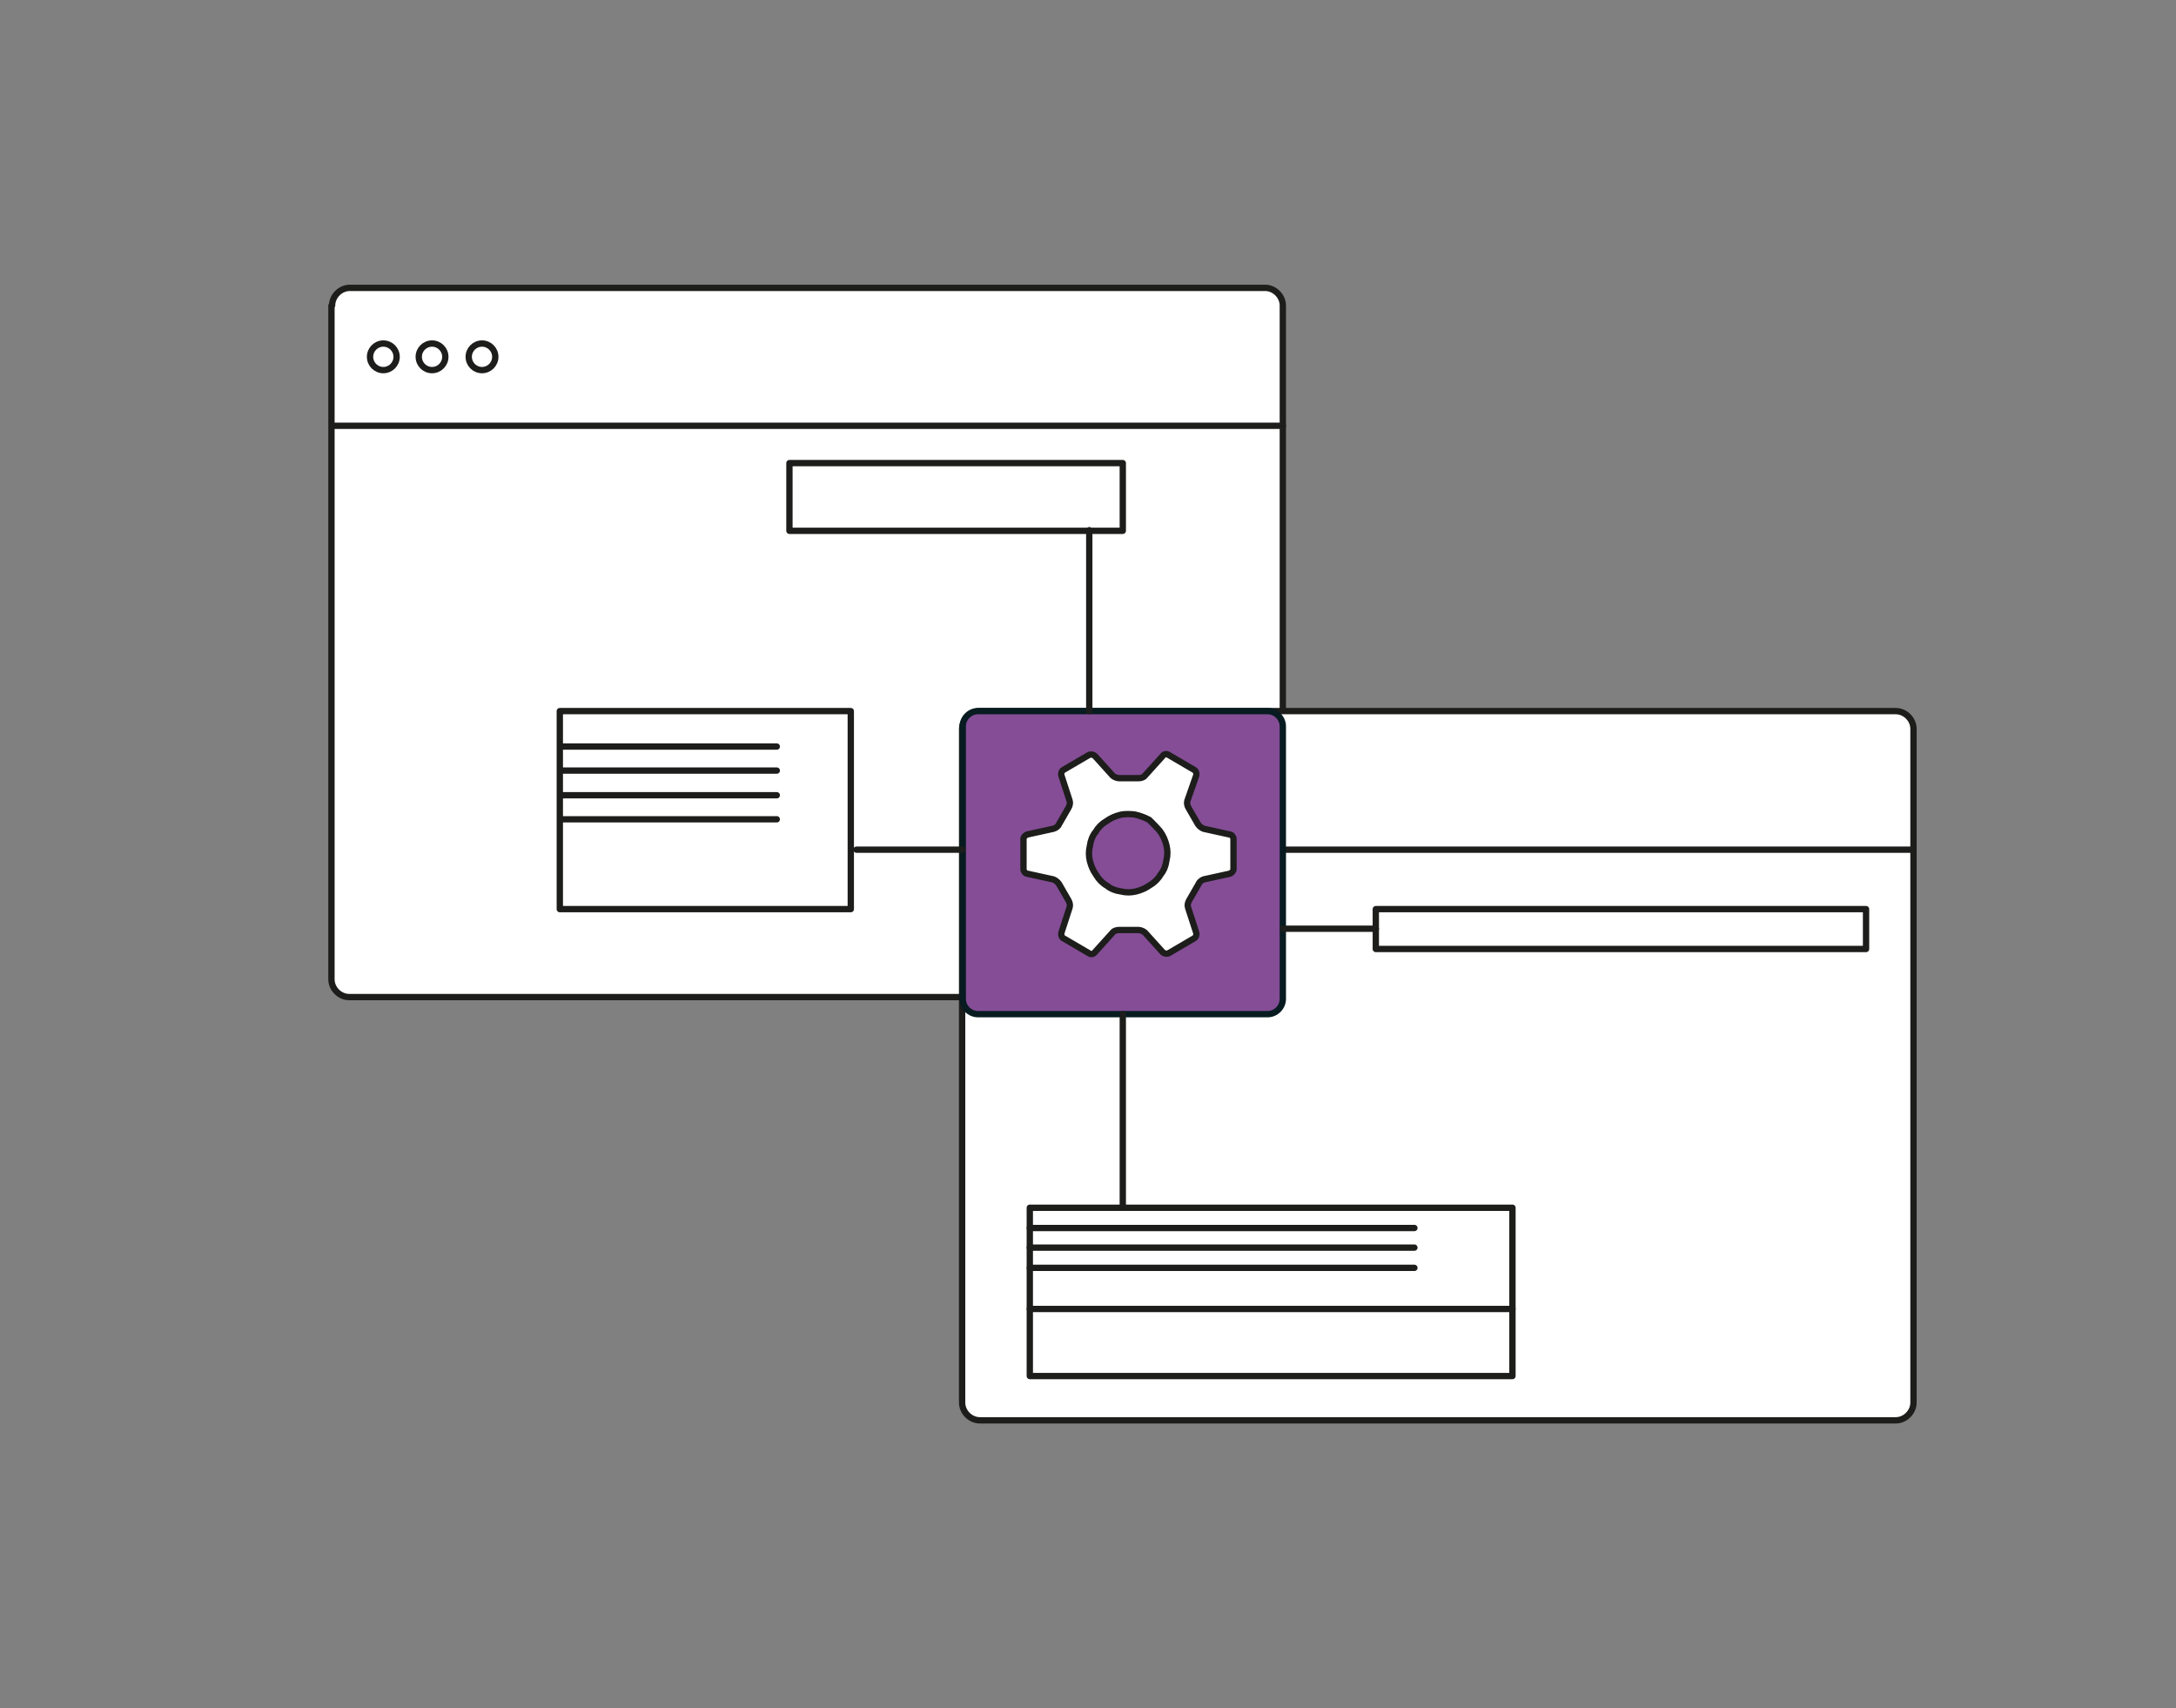 <?xml version="1.0" encoding="utf-8"?>
<!-- Generator: Adobe Illustrator 25.2.0, SVG Export Plug-In . SVG Version: 6.00 Build 0)  -->
<svg version="1.1" xmlns="http://www.w3.org/2000/svg" xmlns:xlink="http://www.w3.org/1999/xlink" x="0px" y="0px"
	 viewBox="0 0 344 270" style="enable-background:new 0 0 344 270;" xml:space="preserve">
<rect x="0" y="0" width="344" height="270" fill="#808080" stroke="none"/>
<style type="text/css">
	.st0{fill:#FFFFFF;}
	.st1{fill:none;stroke:#1D1D1B;stroke-linecap:round;stroke-linejoin:round;stroke-miterlimit:10;}
	.st2{fill:#FFFFFF;stroke:#1D1D1B;stroke-linecap:round;stroke-linejoin:round;stroke-miterlimit:10;}
	.st3{fill:#844D96;stroke:#071B21;stroke-miterlimit:10;}
</style>
<g id="Ebene_1">
</g>
<g id="icons">
</g>
<g id="WEBSITE_OPTIMISATION">
	<g>
		<g>
			<g>
				<g>
					<g>
						<path class="st0" d="M52.5,48.3c0-1.5,1.3-2.8,2.8-2.8H200c1.5,0,2.8,1.3,2.8,2.8v106.5c0,1.5-1.3,2.8-2.8,2.8H55.2
							c-1.5,0-2.8-1.3-2.8-2.8V48.3z"/>
						<path class="st1" d="M52.5,48.3c0-1.5,1.3-2.8,2.8-2.8H200c1.5,0,2.8,1.3,2.8,2.8v106.5c0,1.5-1.3,2.8-2.8,2.8H55.2
							c-1.5,0-2.8-1.3-2.8-2.8V48.3z"/>
					</g>
					<g>
						<line class="st0" x1="52.5" y1="67.3" x2="202.8" y2="67.3"/>
						<line class="st1" x1="52.5" y1="67.3" x2="202.8" y2="67.3"/>
					</g>
				</g>
			</g>
			<path class="st2" d="M74.1,56.8"/>
			<path class="st2" d="M92.3,56.8"/>
		</g>
	</g>
	<g>
		<g>
			<g>
				<g>
					<g>
						<path class="st0" d="M152.1,115.2c0-1.5,1.3-2.8,2.8-2.8h144.8c1.5,0,2.8,1.3,2.8,2.8v106.5c0,1.5-1.3,2.8-2.8,2.8H154.9
							c-1.5,0-2.8-1.3-2.8-2.8V115.2z"/>
						<path class="st1" d="M152.1,115.2c0-1.5,1.3-2.8,2.8-2.8h144.8c1.5,0,2.8,1.3,2.8,2.8v106.5c0,1.5-1.3,2.8-2.8,2.8H154.9
							c-1.5,0-2.8-1.3-2.8-2.8V115.2z"/>
					</g>
					<g>
						<line class="st0" x1="152.1" y1="134.3" x2="302.5" y2="134.3"/>
						<line class="st1" x1="152.1" y1="134.3" x2="302.5" y2="134.3"/>
					</g>
				</g>
			</g>
			<line class="st2" x1="173.8" y1="123.7" x2="173.8" y2="123.7"/>
			<line class="st2" x1="192" y1="123.7" x2="192" y2="123.7"/>
		</g>
	</g>
	<circle class="st2" cx="60.6" cy="56.4" r="2.1"/>
	<circle class="st2" cx="68.3" cy="56.4" r="2.1"/>
	<circle class="st2" cx="76.2" cy="56.4" r="2.1"/>
</g>
<g id="Icons">
	<path class="st3" d="M200.4,160.3h-45.8c-1.3,0-2.4-1.1-2.4-2.4v-43.1c0-1.3,1.1-2.4,2.4-2.4h45.8c1.3,0,2.4,1.1,2.4,2.4v43.1
		C202.8,159.2,201.7,160.3,200.4,160.3z"/>
	<path class="st2" d="M189.1,122.6c0.1-0.3,0-0.7-0.3-0.9l-4.1-2.4c-0.3-0.2-0.7-0.1-0.9,0.2l-2.8,3.1c-0.2,0.3-0.7,0.4-1,0.4
		l-3.1,0c-0.3,0-0.8-0.2-1-0.4l-2.8-3.1c-0.2-0.2-0.6-0.3-0.9-0.2l-4.1,2.4c-0.3,0.2-0.4,0.6-0.3,0.9l1.3,4c0.1,0.3,0,0.8-0.2,1.1
		l-1.5,2.6c-0.1,0.3-0.5,0.6-0.9,0.7l-4.1,0.9c-0.3,0.1-0.6,0.4-0.6,0.7l0,4.8c0,0.3,0.3,0.7,0.6,0.7l4.1,0.9
		c0.3,0.1,0.7,0.4,0.9,0.7l1.5,2.6c0.2,0.3,0.3,0.8,0.2,1.1l-1.3,4c-0.1,0.3,0,0.7,0.3,0.9l4.1,2.4c0.3,0.2,0.7,0.1,0.9-0.2l2.8-3.1
		c0.2-0.3,0.7-0.4,1-0.4l3.1,0c0.3,0,0.8,0.2,1,0.4l2.8,3.1c0.2,0.2,0.6,0.3,0.9,0.2l4.1-2.4c0.3-0.2,0.4-0.6,0.3-0.9l-1.3-4
		c-0.1-0.3,0-0.8,0.2-1.1l1.5-2.6c0.1-0.3,0.5-0.6,0.8-0.7l4.1-0.9c0.3-0.1,0.6-0.4,0.6-0.7l0-4.8c0-0.3-0.3-0.7-0.6-0.7l-4.1-0.9
		c-0.3-0.1-0.7-0.4-0.9-0.7l-1.5-2.6c-0.2-0.3-0.3-0.8-0.2-1.1L189.1,122.6z M183.4,131.4c0.5,0.7,0.8,1.4,1,2.2
		c0.2,0.8,0.2,1.6,0,2.4c-0.1,0.8-0.4,1.6-0.9,2.2c-0.4,0.7-1,1.3-1.7,1.7c-0.7,0.5-1.4,0.8-2.2,1c-0.8,0.2-1.6,0.2-2.4,0
		c-0.8-0.1-1.6-0.4-2.2-0.9c-0.7-0.4-1.3-1-1.7-1.7c-0.5-0.7-0.8-1.4-1-2.2c-0.2-0.8-0.2-1.6,0-2.4c0.1-0.8,0.4-1.6,0.9-2.2
		c0.4-0.7,1-1.3,1.7-1.7c0.7-0.5,1.4-0.8,2.2-1c0.8-0.2,1.8-0.1,1.8-0.1c0.3,0,0.8,0.1,1.1,0.2c0,0,1,0.3,1.7,0.7
		C182.3,130.2,182.9,130.8,183.4,131.4z"/>
	<rect x="124.8" y="73.2" class="st2" width="52.7" height="10.7"/>
	<line class="st2" x1="172.2" y1="83.8" x2="172.2" y2="112.4"/>
	<rect x="217.5" y="143.7" class="st2" width="77.5" height="6.3"/>
	<line class="st2" x1="202.8" y1="146.8" x2="217.5" y2="146.8"/>
	<line class="st2" x1="177.5" y1="160.3" x2="177.5" y2="190.9"/>
	<rect x="162.8" y="190.9" class="st2" width="76.3" height="16"/>
	<rect x="162.8" y="206.9" class="st2" width="76.3" height="10.6"/>
	<line class="st2" x1="152.1" y1="134.3" x2="135.4" y2="134.3"/>
	<rect x="88.5" y="112.4" class="st2" width="46" height="31.3"/>
	<line class="st2" x1="88.9" y1="118" x2="122.8" y2="118"/>
	<line class="st2" x1="88.9" y1="121.8" x2="122.8" y2="121.8"/>
	<line class="st2" x1="88.9" y1="125.7" x2="122.8" y2="125.7"/>
	<line class="st2" x1="88.9" y1="129.5" x2="122.8" y2="129.5"/>
	<line class="st2" x1="162.8" y1="194.1" x2="223.6" y2="194.1"/>
	<line class="st2" x1="162.8" y1="197.2" x2="223.6" y2="197.2"/>
	<line class="st2" x1="162.8" y1="200.4" x2="223.6" y2="200.4"/>
</g>
</svg>
